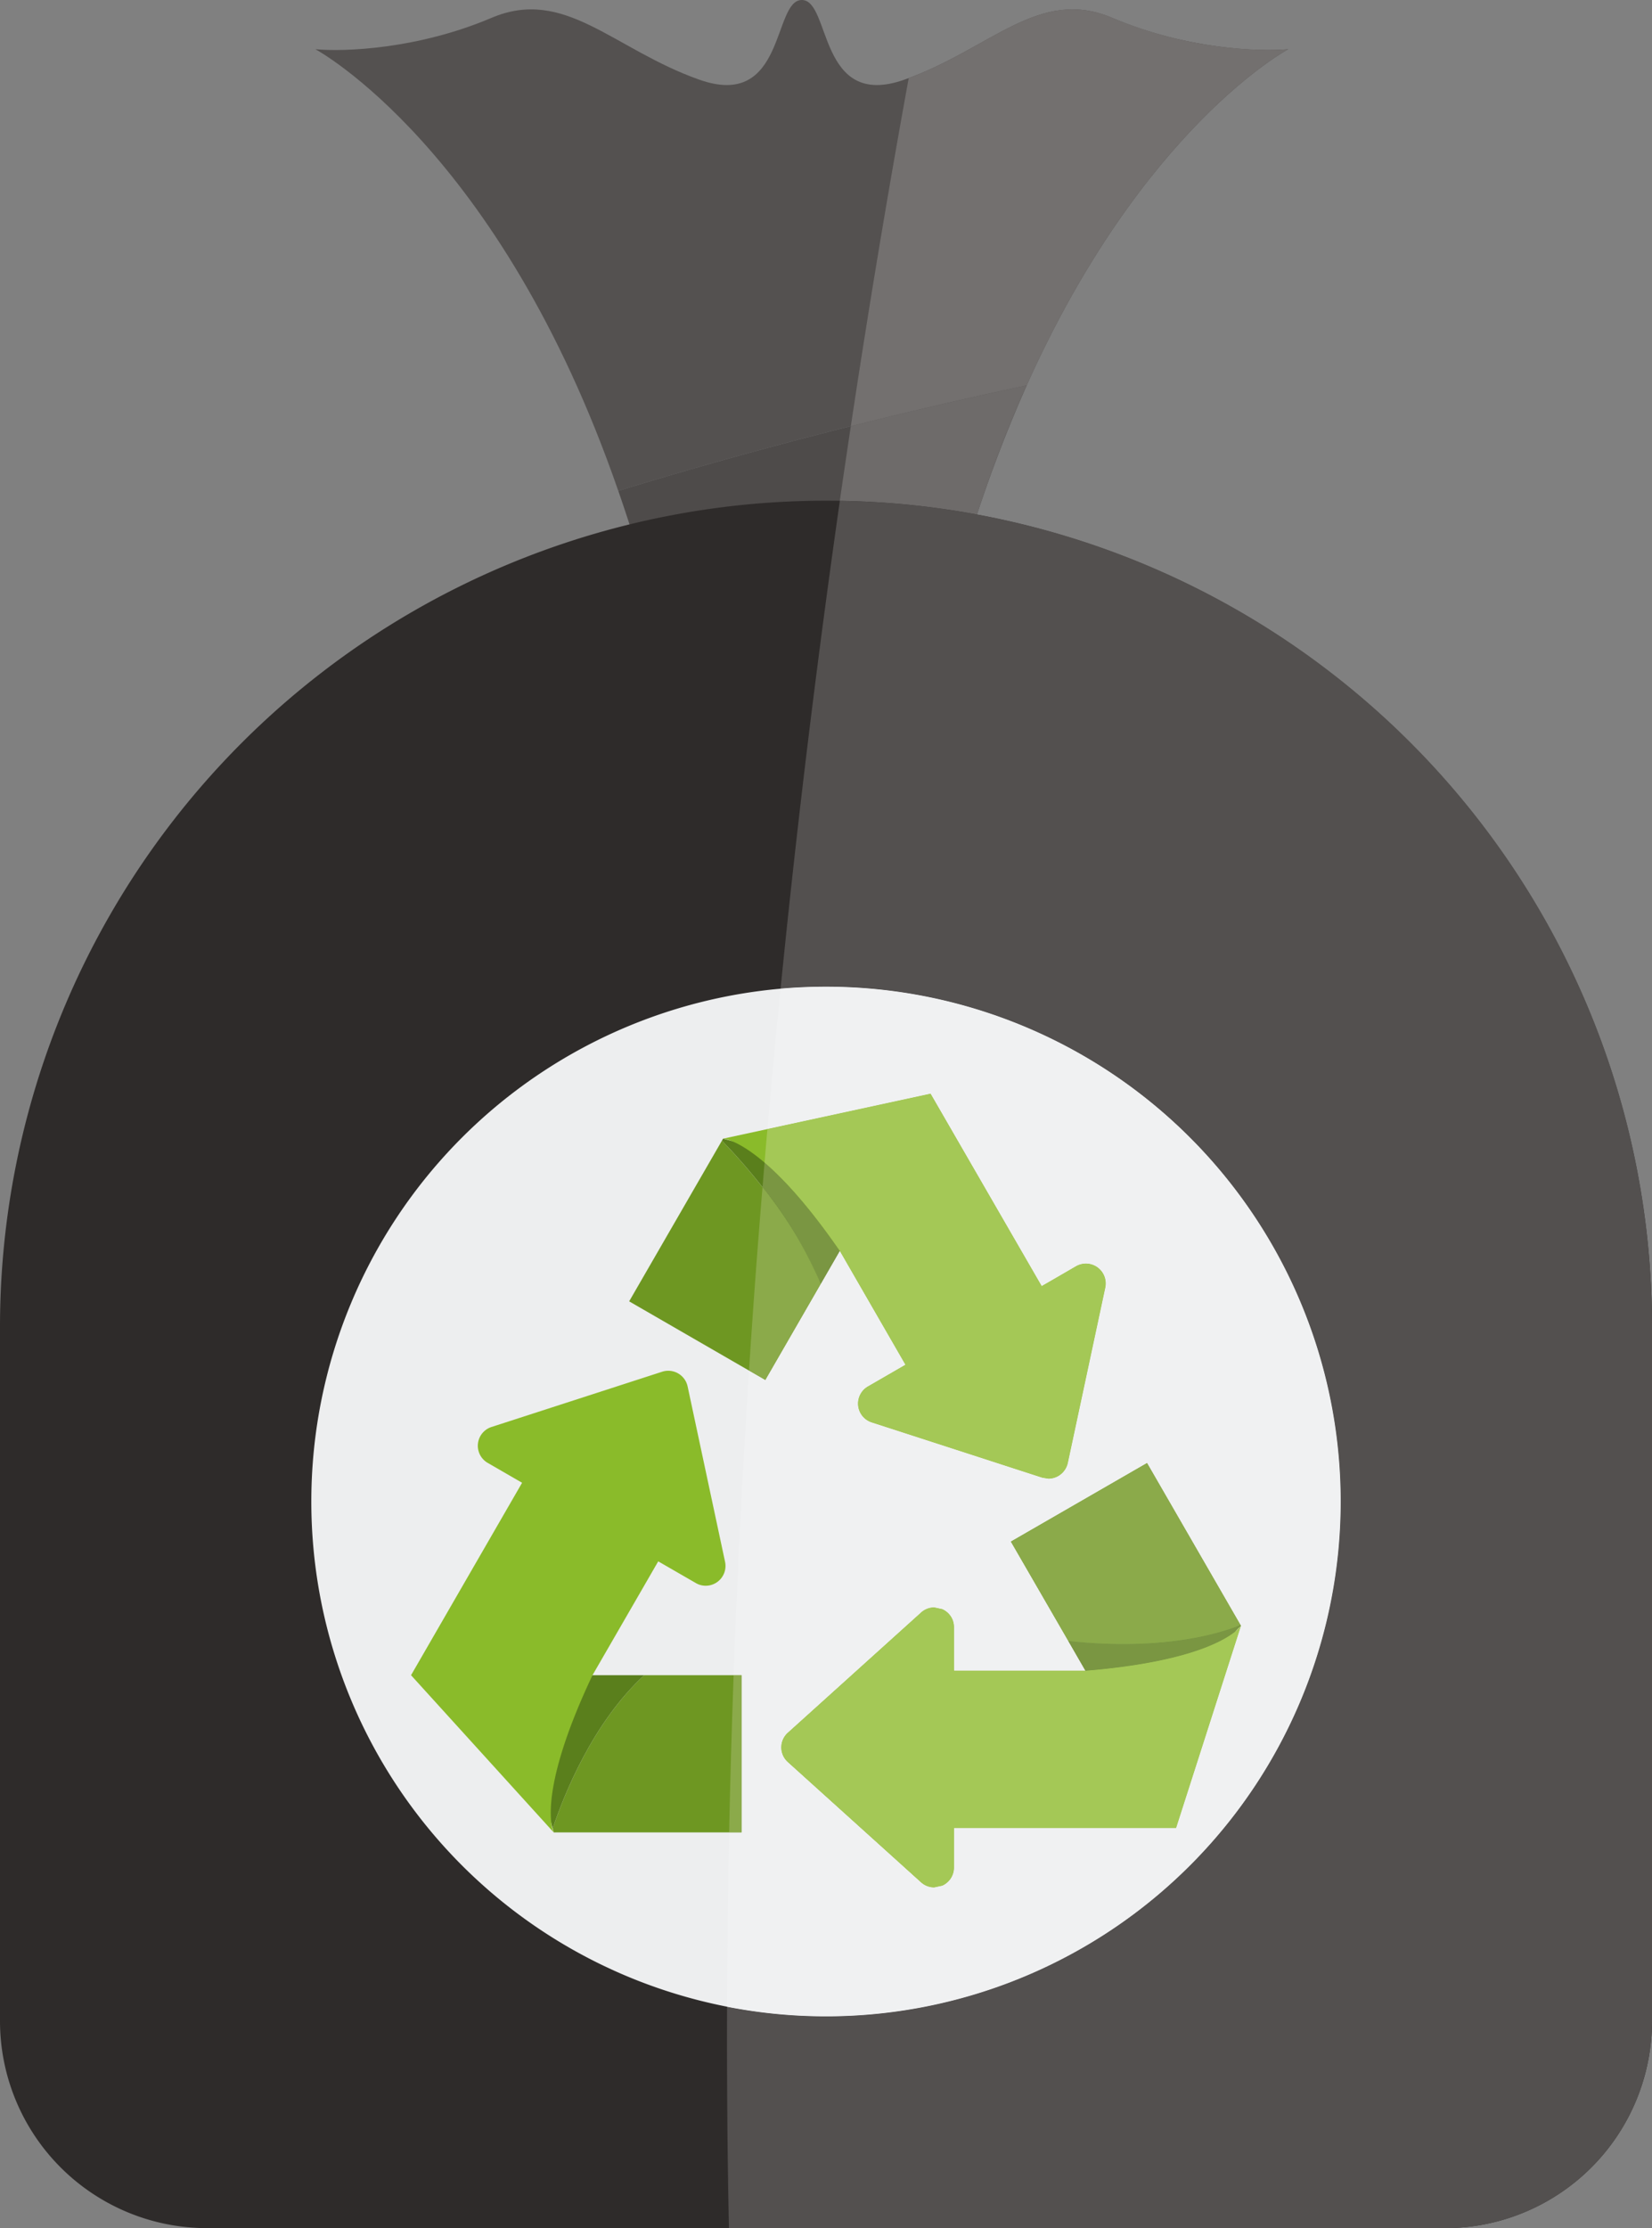 <svg xmlns="http://www.w3.org/2000/svg" width="353.214" height="476.31" viewBox="0 0 353.214 476.31"><rect x="0" y="0" width="353.214" height="476.31" fill="#808080" stroke="none"/><g transform="translate(-15459.974 -7451.749)"><path d="M661.483,151.666c-6.134.589-21.885,0-37.63-6.692s-26.007,6.692-44.481,13.212-15.635-17.039-21.9-17.039-3.429,23.559-21.9,17.039-28.742-19.9-44.481-13.212-31.509,7.281-37.63,6.692c0,0,39.415,21.112,64.765,94.416,23.946-7.348,53.332-15.31,87.319-22.547,24.725-55.209,55.933-71.868,55.933-71.868" transform="translate(15073.941 7310.602)" fill="#545150"/><path d="M464.025,177.126c2.8,8.1,5.483,16.659,7.87,26.08h62.753a294.831,294.831,0,0,1,16.7-48.628c-33.987,7.238-63.373,15.2-87.319,22.547" transform="translate(15128.148 7379.557)" fill="#4e4b4a"/><path d="M619.079,158.6A176.606,176.606,0,0,0,442.472,335.2v148.4a44.281,44.281,0,0,0,44.279,44.273H751.406a44.277,44.277,0,0,0,44.279-44.273V335.2A176.606,176.606,0,0,0,619.079,158.6" transform="translate(15017.502 7400.179)" fill="#2e2b2a"/><path d="M673.418,285.585a110.047,110.047,0,1,1-110.044-110.05,110.049,110.049,0,0,1,110.044,110.05" transform="translate(15073.213 7487.138)" fill="#edeeef"/><path d="M464.4,215.25l29.11,16.812,11.863-20.548c-5.5-13.6-16.5-25.847-21.137-30.613Z" transform="translate(15130.094 7514.685)" fill="#6e9722"/><path d="M467.889,180.83l-.251.436c4.637,4.766,15.635,17.015,21.131,30.607l12.641-21.885Z" transform="translate(15146.696 7514.32)" fill="#5a7f1c"/><path d="M481.31,199.53c-11.059,10.182-17.229,25.737-19.573,32.772l.215.834h40.182V199.53Z" transform="translate(15116.408 7610.32)" fill="#6e9722"/><path d="M488.523,199.53h-28.19l8.618,32.772c2.343-7.035,8.514-22.59,19.573-32.772" transform="translate(15109.195 7610.32)" fill="#5a7f1c"/><path d="M515.935,192.268a4.238,4.238,0,0,0-5.428-3.147l-36.489,11.813a4.223,4.223,0,0,0-.816,7.686l7.342,4.245L456.8,254,487.3,287.6s-4.024-7.557,8.3-33.606l14.052-24.332,8.047,4.643a4.145,4.145,0,0,0,2.11.57,4.233,4.233,0,0,0,4.134-5.109Z" transform="translate(15091.058 7555.853)" fill="#8abb2a"/><path d="M547.729,216.4a4.234,4.234,0,0,0-4.613-.239l-4.993,2.9-2.337,1.343-23.756-41.132-44.353,9.605s8.556.294,24.958,24.007l14.028,24.332-8.041,4.643a4.271,4.271,0,0,0-2.085,4.1,4.247,4.247,0,0,0,2.9,3.576l25.467,8.25,11.022,3.57,1.307.208a4.241,4.241,0,0,0,2.11-.57,4.3,4.3,0,0,0,2.024-2.785l8.017-37.495a4.259,4.259,0,0,0-1.656-4.306" transform="translate(15146.906 7506.281)" fill="#8abb2a"/><path d="M566.7,202.363c-2.766,2.2-10.808,6.606-31.962,8.33h-28.1V201.4a4.179,4.179,0,0,0-.552-2.11,4.225,4.225,0,0,0-1.963-1.76l-1.7-.362a4.149,4.149,0,0,0-2.828,1.092L471.11,223.948a4.213,4.213,0,0,0,0,6.281l28.479,25.7a4.187,4.187,0,0,0,2.815,1.079l1.711-.362a4.236,4.236,0,0,0,2.515-3.87V244.3h47.487l13.875-43.224a6.306,6.306,0,0,1-1.294,1.288" transform="translate(15157.313 7598.194)" fill="#8abb2a"/><path d="M526.826,226.784l-20-34.649-29.123,16.8L490,230.194c19.842,2.159,32.177-1.509,36.826-3.41" transform="translate(15198.393 7572.356)" fill="#6e9722"/><path d="M479.712,201.194l3.656,6.342c21.155-1.73,29.2-6.134,31.962-8.329l1.294-1.288-.086-.135c-4.649,1.9-16.99,5.569-36.826,3.41" transform="translate(15208.68 7601.356)" fill="#5a7f1c"/><path d="M519.512,141.473c-11.2,0-20.591,9.348-35,14.69q-6.689,36.664-12.378,74.414c11.8-2.969,24.357-5.9,37.605-8.716,24.731-55.209,55.933-71.868,55.933-71.868-1.11.1-2.539.172-4.214.172a89.191,89.191,0,0,1-33.41-6.87,21.714,21.714,0,0,0-8.532-1.822" transform="translate(15169.757 7312.275)" fill="#73706f"/><path d="M511.7,154.579q-19.873,4.232-37.605,8.716c-.791,5.306-1.583,10.611-2.349,15.948a176.849,176.849,0,0,1,29.331,2.926A277.052,277.052,0,0,1,511.7,154.579" transform="translate(15167.791 7379.557)" fill="#6e6b6a"/><path d="M491.944,158.6q-2.374,16.625-4.551,33.435-4.619,35.716-8.121,70.856,4.794-.414,9.71-.417a110.05,110.05,0,1,1-21.155,218.058q-.083,23.931.4,47.327h153.09a44.276,44.276,0,0,0,44.273-44.273v-148.4A176.436,176.436,0,0,0,491.944,158.6" transform="translate(15147.6 7400.199)" fill="#53504f"/><path d="M552.571,316.076h0Zm-10.783-.558a106.735,106.735,0,0,0,10.734.558c-3.269-.006-6.851-.166-10.734-.558m-.73-.073c.19.025.4.037.589.061-.19-.025-.4-.037-.589-.061m36.458-3.4c-.086.031-.159.068-.239.1.08-.031.154-.068.239-.1m-65.409,56.031a4.164,4.164,0,0,1-2.815-1.086l-28.479-25.7a4.206,4.206,0,0,1,0-6.275l28.479-25.688a4.145,4.145,0,0,1,2.822-1.092l1.705.362a4.247,4.247,0,0,1,1.963,1.754,4.179,4.179,0,0,1,.552,2.11v9.292h28.1c21.155-1.724,29.2-6.128,31.962-8.33a6.214,6.214,0,0,0,1.294-1.282L563.82,355.356H516.333v8.477a4.222,4.222,0,0,1-2.515,3.87Zm28.675-52.658h0L528.49,294.148l29.123-16.794,20,34.649.086.135L576.4,313.42c-2.766,2.2-10.808,6.606-31.962,8.33ZM488.971,175.535c-3.281,0-6.514.141-9.716.417-1.006,10.022-1.938,20.069-2.8,30.012l34.876-7.557,23.756,41.132,2.331-1.343,5-2.9a4.234,4.234,0,0,1,4.613.239,4.24,4.24,0,0,1,1.65,4.306l-8.011,37.495a4.3,4.3,0,0,1-2.024,2.785,4.241,4.241,0,0,1-2.11.57l-1.307-.208-11.022-3.57-25.467-8.25a4.237,4.237,0,0,1-2.9-3.576,4.271,4.271,0,0,1,2.085-4.1l8.041-4.649L491.933,232.02l-.018-.006-4.06,7.042A88.407,88.407,0,0,0,475.4,218.391a88.407,88.407,0,0,1,12.458,20.664L476,259.609l-3.49-2.018q-2.116,32.919-3.294,65.121h1.718v33.606h-2.674c-.252,12.519-.393,24.97-.442,37.274a110.054,110.054,0,1,0,21.155-218.058" transform="translate(15147.61 7487.138)" fill="#f0f1f2"/><path d="M471.47,182.522c-1.092,13.169-2.049,26.191-2.889,39.206l3.49,2.012,11.857-20.548a88.867,88.867,0,0,0-12.458-20.67" transform="translate(15151.537 7523.007)" fill="#8baa4a"/><path d="M469.482,181.663c-.141,1.754-.288,3.515-.429,5.263A88.868,88.868,0,0,1,481.51,207.6l4.06-7.042c-6.673-9.673-12.065-15.451-16.089-18.892" transform="translate(15153.961 7518.597)" fill="#7a9642"/><path d="M470.562,199.53h-1.711q-.616,16.929-.963,33.606h2.674Z" transform="translate(15147.979 7610.32)" fill="#8baa4a"/><path d="M504.619,179.264l-34.876,7.557c-.227,2.4-.417,4.772-.62,7.164,4.024,3.441,9.415,9.219,16.089,18.892h.012l14.028,24.332-8.041,4.649a4.235,4.235,0,0,0-2.079,4.091,4.224,4.224,0,0,0,2.9,3.576l25.473,8.25,11.016,3.57,1.307.208a4.223,4.223,0,0,0,2.11-.57,4.3,4.3,0,0,0,2.024-2.779l8.017-37.5a4.259,4.259,0,0,0-1.656-4.306,4.308,4.308,0,0,0-2.49-.81,4.39,4.39,0,0,0-2.122.57l-4.993,2.9-2.337,1.343Z" transform="translate(15154.319 7506.281)" fill="#a4c856"/><path d="M502.412,197.169a4.149,4.149,0,0,0-2.828,1.092l-28.472,25.688a4.206,4.206,0,0,0,0,6.275l28.472,25.7a4.164,4.164,0,0,0,2.815,1.086l1.711-.368a4.222,4.222,0,0,0,2.515-3.87V244.3h47.493l13.868-43.224a6.1,6.1,0,0,1-1.294,1.288c-2.766,2.2-10.8,6.6-31.957,8.323h-28.11V201.4a4.24,4.24,0,0,0-.546-2.11,4.293,4.293,0,0,0-1.969-1.754Z" transform="translate(15157.318 7598.199)" fill="#a4c856"/><path d="M506.832,192.135l-29.123,16.8L490,230.194l.276.031c.19.031.393.037.583.068l.147.006c3.883.393,7.464.552,10.734.558h.049c12.623-.006,20.891-2.429,24.7-3.938l.239-.092.1-.043Z" transform="translate(15198.397 7572.356)" fill="#8baa4a"/><path d="M516.538,197.784h0l-.1.043-.239.092c-3.809,1.509-12.071,3.938-24.7,3.938h-.049a106.735,106.735,0,0,1-10.734-.558l-.141-.006c-.19-.031-.4-.037-.589-.068a2.007,2.007,0,0,1-.276-.031l3.656,6.342c21.155-1.724,29.2-6.134,31.962-8.329l1.294-1.288Z" transform="translate(15208.68 7601.356)" fill="#7a9642"/></g></svg>
